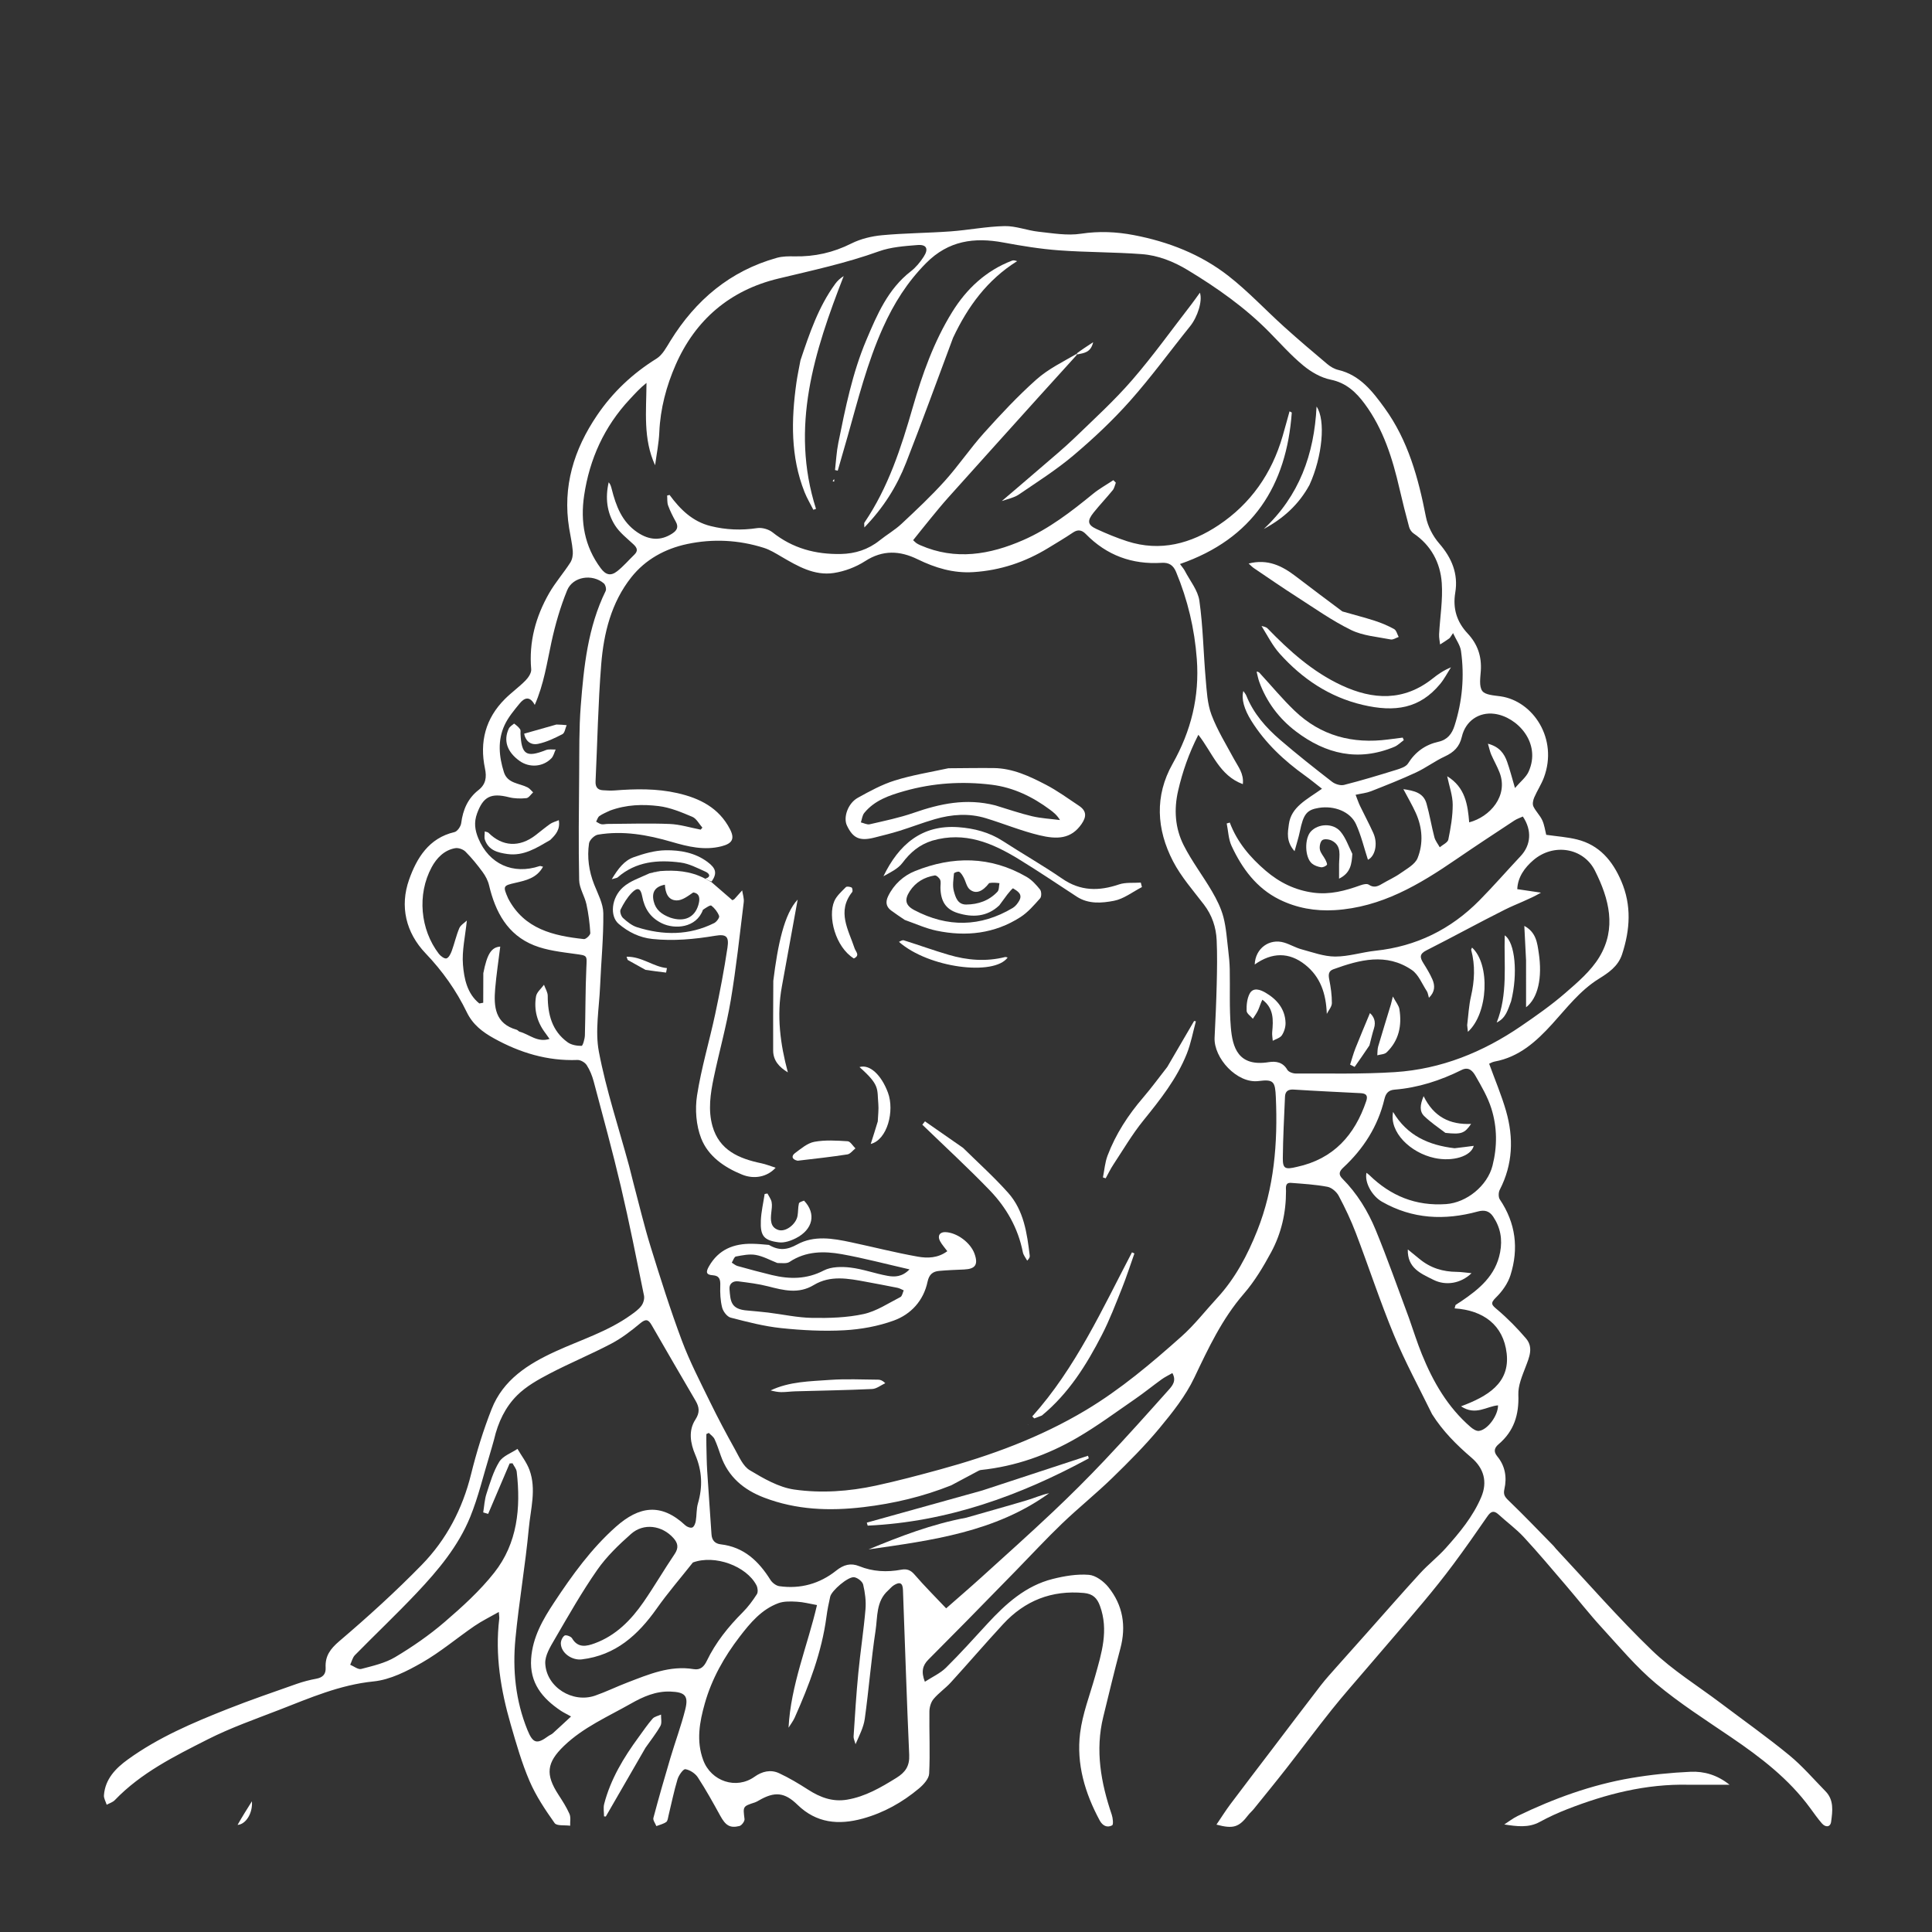 <svg width="1080" height="1080" viewBox="0 0 1080 1080" fill="none" xmlns="http://www.w3.org/2000/svg">
<rect x="0" y="0" width="1080" height="1080" fill="#333333" stroke="none"/>
<g clip-path="url(#clip0_2_206)">
<path d="M800.525 790.509C793.216 775.588 785.419 761.246 779.209 746.248C771.459 727.532 765.16 708.221 757.936 689.281C755.219 682.157 751.932 675.211 748.348 668.48C747.161 666.251 744.435 663.879 742.06 663.429C735.388 662.166 728.541 661.762 721.746 661.236C718.267 660.967 718.877 663.875 718.883 665.867C718.917 677.936 716.265 689.469 710.589 699.992C706.194 708.138 701.324 716.282 695.293 723.238C683.116 737.282 675.485 753.64 667.601 770.176C662.749 780.355 655.444 789.573 648.174 798.337C640.017 808.171 630.923 817.279 621.747 826.2C612.715 834.98 602.852 842.902 593.757 851.621C584.904 860.108 576.567 869.134 567.992 877.912C558.742 887.38 549.497 896.852 540.217 906.289C533.147 913.479 526.033 920.624 518.924 927.775C515.813 930.903 514.792 934.453 517.007 940.104C521.201 937.377 525.601 935.417 528.811 932.251C536.834 924.335 544.357 915.908 552.008 907.619C562.277 896.494 573.375 886.426 588.504 882.636C595.047 880.998 602.03 879.817 608.664 880.336C612.523 880.638 616.999 883.988 619.613 887.24C627.718 897.32 629.655 908.943 626.28 921.559C622.893 934.215 619.867 946.969 616.741 959.694C612.13 978.464 615.41 996.544 621.474 1014.42C622.117 1016.31 622.486 1019.96 621.695 1020.38C618.896 1021.88 616.328 1020.6 614.73 1017.63C606.494 1002.36 601.633 986.043 603.791 968.763C605.13 958.046 609.188 947.659 612.144 937.157C615.798 924.181 619.873 911.285 614.88 897.687C613.299 893.379 610.942 890.954 605.943 890.488C587.892 888.807 572.894 894.757 560.744 907.908C550.842 918.627 541.339 929.715 531.506 940.5C528.511 943.786 524.711 946.36 521.865 949.752C520.396 951.503 519.579 954.323 519.548 956.674C519.392 968.272 519.987 979.894 519.403 991.462C519.256 994.362 516.214 997.67 513.671 999.795C504.416 1007.53 494.044 1013.36 482.303 1016.59C468.757 1020.32 456.368 1019.18 445.769 1008.85C438.586 1001.84 433.032 1001.35 424.25 1006.44C423.534 1006.85 422.806 1007.29 422.027 1007.55C415.148 1009.79 415.312 1009.76 416.196 1016.88C416.347 1018.09 414.581 1020.46 413.326 1020.76C407.978 1022.07 405.574 1020.39 402.63 1015.02C398.641 1007.76 394.62 1000.48 390.089 993.551C388.647 991.345 385.665 989.386 383.127 988.991C381.937 988.807 379.413 992.389 378.736 994.639C376.736 1001.28 375.372 1008.11 373.721 1014.86C373.409 1016.13 373.292 1017.89 372.431 1018.5C370.846 1019.63 368.775 1020.07 366.907 1020.8C366.313 1019.27 364.911 1017.52 365.251 1016.24C368.234 1005.01 371.443 993.845 374.754 982.708C377.447 973.648 380.777 964.757 383.068 955.602C385.006 947.861 382.846 945.905 374.792 945.598C366.576 945.285 359.482 948.466 352.649 952.344C339.814 959.629 326.089 965.555 315.252 975.982C305.498 985.368 304.845 991.967 312.148 1003.22C314.399 1006.69 316.674 1010.21 318.33 1013.97C319.164 1015.87 318.636 1018.36 318.724 1020.59C315.745 1020.16 311.246 1020.82 310.05 1019.13C304.784 1011.7 299.613 1003.97 296.031 995.644C291.647 985.462 288.579 974.671 285.487 963.985C279.907 944.701 276.647 925.095 279.082 904.905C279.178 904.112 278.989 903.284 278.839 901.101C273.867 903.937 269.342 906.124 265.245 908.934C255.396 915.688 246.196 923.517 235.88 929.418C227.516 934.202 218.128 938.99 208.807 939.928C189.974 941.823 173.216 949.179 156.079 955.824C142.607 961.048 128.87 965.85 116.026 972.368C97.57 981.734 78.841 990.995 64.159 1006.3C63.011 1007.49 61.163 1008.02 59.64 1008.86C59.095 1007.08 57.972 1005.27 58.102 1003.55C58.794 994.437 64.704 988.446 71.503 983.531C88.605 971.168 107.915 962.976 127.392 955.276C140.063 950.267 152.97 945.851 165.824 941.317C169.412 940.052 173.143 939.089 176.884 938.398C180.494 937.731 182.213 935.795 182.031 932.265C181.693 925.739 184.577 921.759 189.724 917.377C205.633 903.833 221.163 889.732 235.754 874.786C249.515 860.691 258.517 843.555 263.313 824.156C266.37 811.789 270.16 799.505 274.828 787.659C281.279 771.29 295.158 762.501 310.494 755.469C324.645 748.98 339.716 744.356 352.555 735.164C354.706 733.625 356.985 732.034 358.536 729.965C359.642 728.491 360.36 726.027 360.001 724.26C355.865 703.925 351.83 683.559 347.081 663.363C342.446 643.651 337.076 624.11 331.875 604.534C331.028 601.348 329.739 598.143 327.961 595.395C326.996 593.905 324.535 592.464 322.808 592.53C305.975 593.18 290.555 588.459 276.07 580.417C269.866 576.973 264.34 572.858 260.97 565.893C255.095 553.75 247.37 542.825 237.929 532.947C226.824 521.329 223.419 506.61 228.684 491.728C232.905 479.797 239.667 468.471 254.041 465.148C255.647 464.776 257.574 462.012 257.812 460.159C258.77 452.697 261.493 446.324 267.485 441.644C271.613 438.42 272.118 434.422 271.107 429.615C267.978 414.726 271.404 401.573 282.281 390.717C285.914 387.091 290.157 384.074 293.751 380.414C295.348 378.789 297.122 376.165 296.946 374.159C295.604 358.824 299.453 344.745 306.947 331.641C310.392 325.617 315.07 320.31 318.827 314.446C319.947 312.696 320.356 310.115 320.183 307.99C319.834 303.711 318.836 299.488 318.15 295.235C314.395 271.974 320.815 251.228 333.793 232.113C342.579 219.174 353.667 208.762 366.996 200.474C370.369 198.376 372.564 194.087 374.792 190.491C388.919 167.685 408.143 151.447 434.266 144.13C437.398 143.253 440.856 143.24 444.153 143.308C455.361 143.537 465.798 141.207 475.918 136.119C481.136 133.496 487.272 132.03 493.127 131.485C505.838 130.303 518.651 130.272 531.391 129.345C541.479 128.611 551.508 126.593 561.588 126.394C567.878 126.27 574.174 128.841 580.54 129.528C588.416 130.376 596.565 131.821 604.239 130.656C614.364 129.119 624.04 129.55 633.921 131.445C653.17 135.136 671.153 142.141 686.577 154.146C697.682 162.789 707.371 173.236 717.858 182.693C725.734 189.797 733.82 196.674 741.943 203.497C743.684 204.96 745.868 206.258 748.051 206.771C760.228 209.629 767.274 218.816 773.974 228.053C787.136 246.198 792.877 267.234 797.096 288.92C798.125 294.208 800.994 299.728 804.546 303.812C811.583 311.906 815.247 320.796 813.503 331.258C812 340.275 814.43 347.724 820.417 354.112C826.03 360.101 828.324 366.952 827.778 375.069C827.523 378.859 826.725 383.643 828.591 386.236C830.234 388.519 835.192 388.738 838.775 389.248C857.021 391.844 871.146 413.03 863.042 434.676C861.6 438.527 859.252 442.03 857.628 445.824C856.994 447.308 856.551 449.459 857.164 450.771C858.449 453.519 860.854 455.746 862.121 458.498C863.343 461.151 863.711 464.197 864.349 466.664C870.276 467.527 876.069 467.895 881.61 469.275C894.077 472.38 901.44 481.196 906.315 492.573C912.135 506.154 911.248 519.667 906.763 533.422C904.515 540.315 898.99 543.878 893.657 547.214C883.114 553.81 875.789 563.518 867.684 572.427C858.687 582.316 849.146 590.911 835.459 593.427C834.225 593.654 833.081 594.372 832.444 594.634C835.717 603.664 839.348 612.189 841.887 621.026C846.202 636.042 845.724 650.878 838.36 665.124C837.615 666.567 837.558 669.234 838.413 670.503C847.312 683.703 849.065 697.975 844.358 712.85C842.915 717.407 839.787 721.859 836.33 725.231C832.817 728.659 833.925 729.492 837.039 732.13C842.783 736.996 848.127 742.441 853.023 748.17C857.343 753.224 854.876 758.706 852.798 764.167C850.895 769.17 848.568 774.566 848.765 779.7C849.191 790.821 846.329 800.007 837.778 807.283C835.486 809.233 834.659 811.294 836.986 814.109C841.411 819.461 842.459 825.838 840.961 832.448C840.294 835.387 841.157 836.732 843.235 838.73C851.829 846.993 860.065 855.63 868.424 864.138C868.889 864.611 869.246 865.189 869.7 865.675C887.526 884.724 904.678 904.472 923.438 922.552C935.053 933.746 949.108 942.41 962.076 952.199C974.786 961.793 987.807 971.008 1000.11 981.096C1007.48 987.134 1013.77 994.489 1020.47 1001.33C1025.29 1006.24 1024.4 1012.47 1023.61 1018.35C1023.19 1021.48 1020.49 1021.63 1018.47 1019.31C1016.08 1016.56 1013.98 1013.56 1011.82 1010.61C999.933 994.388 984.286 982.423 967.854 971.238C953.581 961.523 938.925 952.18 925.724 941.136C914.608 931.836 905.164 920.487 895.314 909.74C888.378 902.173 882.05 894.051 875.364 886.252C867.593 877.187 859.928 868.016 851.819 859.259C847.553 854.653 842.376 850.901 837.733 846.63C835.021 844.134 833.382 844.87 831.448 847.678C825.227 856.706 818.938 865.695 812.391 874.489C807.044 881.672 801.441 888.68 795.682 895.539C785.338 907.861 774.779 920.003 764.333 932.239C757.664 940.051 750.845 947.745 744.438 955.767C735.852 966.517 727.657 977.578 719.184 988.419C713.167 996.117 706.978 1003.68 700.839 1011.28C699.899 1012.45 698.715 1013.42 697.808 1014.6C692.566 1021.45 689.446 1022.5 680.006 1019.97C682.71 1015.99 685.121 1012.13 687.839 1008.5C695.493 998.281 703.273 988.155 711.003 977.991C720.041 966.107 729.025 954.179 738.15 942.361C741.087 938.557 744.355 935.004 747.541 931.398C753.146 925.053 758.81 918.76 764.44 912.436C774.265 901.402 783.971 890.259 793.953 879.368C798.448 874.466 803.782 870.326 808.213 865.374C815.954 856.723 823.395 847.78 828.007 836.921C831.694 828.242 829.37 820.684 822.604 814.882C814.268 807.733 806.598 800.128 800.525 790.509ZM602.045 197.71C602.045 197.71 602.072 198.18 601.666 198.707C594.548 206.561 587.412 214.398 580.317 222.273C563.529 240.904 546.742 259.535 530.003 278.209C526.676 281.92 523.525 285.793 520.36 289.646C517.037 293.691 513.795 297.802 510.447 301.97C511.359 302.799 511.793 303.303 512.327 303.652C513.02 304.105 513.775 304.478 514.536 304.81C534.171 313.382 553.383 310.061 572.014 301.9C586.398 295.599 598.828 286.013 610.955 276.093C614.49 273.202 618.554 270.959 622.375 268.419C622.836 268.887 623.297 269.355 623.758 269.823C623.199 271.23 622.939 272.881 622.027 274.003C618.573 278.251 614.779 282.226 611.355 286.497C607.583 291.203 607.935 293.429 613.055 295.777C618.608 298.324 624.287 300.692 630.096 302.567C648.691 308.568 665.774 303.887 681.289 293.512C699.188 281.543 710.925 264.672 716.952 243.934C718.304 239.284 719.562 234.608 720.863 229.944C721.28 230.164 721.697 230.384 722.114 230.604C719.165 271.54 700.365 301.177 659.615 315.286C660.838 316.986 661.727 317.95 662.309 319.074C665.182 324.624 669.637 329.981 670.466 335.84C672.508 350.28 672.708 364.972 673.985 379.533C674.578 386.287 674.892 393.373 677.235 399.592C680.475 408.19 685.423 416.16 689.814 424.305C692.115 428.574 695.424 432.425 694.747 438.333C681.654 433.532 677.811 420.868 669.885 410.746C664.497 421.342 661.033 431.411 658.597 441.932C656.136 452.557 656.871 462.993 661.7 472.53C666.245 481.505 672.469 489.614 677.552 498.338C680.177 502.842 682.598 507.68 683.903 512.682C685.48 518.731 685.844 525.105 686.606 531.353C687.027 534.803 687.362 538.281 687.434 541.753C687.657 552.578 687.141 563.455 688.035 574.219C688.978 585.574 692.135 596.476 709.242 593.746C713.21 593.113 717.149 593.727 719.623 598.019C720.333 599.25 722.75 600.111 724.379 600.103C742.861 600.02 761.391 600.508 779.81 599.319C805.602 597.654 828.955 588.175 850.205 573.648C858.693 567.846 867.167 561.901 874.918 555.18C881.907 549.119 889.345 542.783 894.03 535.024C903.762 518.904 899.537 502.507 891.579 486.687C885.107 473.82 868.329 471.182 857.098 480.887C852.319 485.015 848.435 490.282 848.163 497.042C852.951 497.749 857.187 498.375 861.423 499C854.586 502.959 847.647 505.284 841.168 508.53C826.458 515.899 812.043 523.856 797.354 531.269C793.437 533.246 793.696 535.233 795.608 538.293C797.454 541.248 799.3 544.249 800.694 547.428C802.213 550.891 802.267 554.404 798.78 557.771C798.296 556.18 798.195 554.966 797.608 554.072C794.93 549.995 792.959 544.768 789.2 542.211C774.938 532.511 760.02 536.51 745.344 541.833C742.595 542.83 742.521 544.857 743.054 547.539C743.918 551.878 744.554 556.34 744.526 560.745C744.514 562.759 742.693 564.762 741.693 566.771C741.271 555.409 738.143 546.078 729.598 539.288C720.619 532.152 711.024 532.288 701.39 539.169C701.72 530.073 709.69 524.432 717.863 526.913C721.189 527.923 724.266 529.788 727.612 530.687C733.804 532.351 740.109 534.707 746.371 534.718C753.895 534.732 761.387 532.262 768.955 531.458C791.717 529.04 811.003 519.52 826.985 503.344C834.908 495.325 842.312 486.795 850.034 478.575C855.829 472.407 856.465 464.116 851.273 456.441C849.725 457.161 847.973 457.729 846.491 458.706C835.671 465.844 824.827 472.95 814.139 480.282C793.416 494.498 772.178 507.219 746.084 508.779C735.129 509.433 724.745 507.561 715.134 502.797C702.408 496.488 694.302 485.461 688.462 472.88C686.703 469.089 686.6 464.53 685.738 460.323C686.31 460.155 686.882 459.987 687.454 459.82C691.565 470.751 698.837 479.295 707.518 486.728C715.247 493.347 724.008 497.656 734.257 499.013C743.496 500.237 752.011 497.946 760.509 494.881C761.951 494.361 764.12 493.837 765.13 494.525C767.907 496.416 770.055 495.576 772.486 494.123C775.907 492.077 779.619 490.467 782.851 488.171C786.368 485.672 791.029 483.221 792.452 479.656C795.734 471.434 795.151 462.621 791.412 454.378C789.466 450.087 787.057 446.006 784.492 441.138C790.498 442.032 795.721 443.11 797.444 449.236C799.185 455.427 800.21 461.817 801.839 468.043C802.36 470.031 803.81 471.776 804.835 473.632C806.497 472.207 809.278 471.009 809.623 469.316C810.934 462.886 812.097 456.293 812.07 449.766C812.049 444.702 810.175 439.645 808.987 433.924C819.131 440.149 820.476 449.855 821.288 459.7C832.936 456.635 843.361 444.842 838.227 431.74C836.894 428.336 835.049 425.136 833.587 421.779C832.911 420.229 832.589 418.524 831.765 415.734C838.217 417.451 840.871 421.26 842.503 425.869C844.067 430.287 845.212 434.854 846.882 440.512C849.962 436.901 853.071 434.521 854.494 431.377C861.758 415.319 848.175 400.702 835.405 399.032C826.704 397.894 819.217 403.053 817.184 411.837C815.873 417.499 812.704 420.529 807.667 422.858C802.109 425.427 797.121 429.227 791.568 431.811C783.333 435.645 774.858 438.981 766.399 442.309C763.866 443.306 761.043 443.57 757.792 444.294C758.789 446.833 759.393 448.699 760.234 450.45C762.669 455.516 765.341 460.471 767.656 465.589C770.507 471.893 768.489 478.843 764.681 480.598C762.55 474.06 760.927 467.139 758.054 460.783C754.852 453.698 745.893 450.234 737.276 451.599C730.463 452.678 728.623 455.062 726.614 464.854C725.925 468.211 724.847 471.488 723.667 475.827C718.816 470.371 719.877 465.248 720.492 460.724C721.798 451.108 730.204 447.144 739.004 440.911C735.516 438.203 732.617 435.798 729.563 433.609C717.743 425.138 707.275 415.361 699.506 402.929C695.467 396.466 693.839 390.659 695.044 386.28C695.696 387.283 696.367 388.027 696.717 388.9C700.729 398.886 707.653 406.73 715.618 413.586C725.044 421.699 734.817 429.419 744.649 437.038C746.355 438.359 749.342 439.277 751.329 438.773C761.097 436.298 770.756 433.374 780.386 430.39C782.809 429.639 785.92 428.669 787.101 426.787C791.18 420.286 796.797 416.28 804.082 414.656C809.169 413.522 811.652 410.208 813.104 405.66C817.469 391.993 818.703 378.003 816.698 363.841C816.25 360.677 814.041 357.762 812.267 353.917C811.018 355.673 810.685 356.48 810.084 356.922C808.455 358.118 806.713 359.159 805.016 360.262C804.819 358.357 804.368 356.438 804.467 354.548C804.969 344.966 806.622 335.319 805.948 325.831C805.146 314.549 799.991 304.829 790.175 298.17C789.048 297.406 788.069 295.938 787.71 294.61C785.799 287.551 784.003 280.457 782.362 273.331C778.458 256.386 773.336 239.879 762.86 225.726C758.138 219.347 752.558 213.985 743.847 212.228C738.41 211.132 732.924 207.945 728.569 204.352C721.703 198.686 715.729 191.93 709.451 185.564C695.938 171.863 680.353 160.901 663.967 150.987C656.033 146.187 647.433 142.749 638.27 142.062C622.855 140.906 607.341 141.07 591.924 139.935C581.538 139.17 571.179 137.479 560.927 135.57C544.611 132.531 530.184 134.512 517.755 147.015C507.249 157.583 499.685 169.588 493.602 183.114C484.749 202.8 479.591 223.55 473.761 244.145C471.97 250.474 470.125 256.789 468.305 263.111C467.795 262.995 467.286 262.879 466.776 262.763C467.371 257.703 467.616 252.573 468.623 247.596C472.578 228.063 476.497 208.457 484.31 190.022C490.312 175.86 496.362 161.577 509.167 151.663C512.003 149.468 514.423 146.499 516.383 143.465C519.218 139.076 517.953 136.557 512.819 136.977C505.569 137.569 498.016 138.08 491.272 140.511C472.91 147.129 453.954 151.188 435.059 155.737C408.128 162.22 388.748 178.693 377.684 203.959C372.512 215.772 369.122 228.404 368.558 241.597C368.294 247.78 367.02 253.92 366.204 260.079C359.4 245.317 361.312 229.836 361.395 214.049C357.805 216.87 354.92 220.097 351.969 223.262C337.801 238.456 329.583 256.532 326.542 276.925C324.356 291.588 326.714 305.426 335.814 317.641C338.604 321.387 341.388 322.194 345.088 319.264C348.53 316.54 351.429 313.133 354.598 310.059C356.857 307.868 356.141 306.189 354.069 304.253C350.474 300.895 346.387 297.749 343.805 293.688C339.179 286.411 338.292 278.13 340.265 269.596C341.276 270.741 341.606 272.027 341.933 273.314C344.343 282.784 347.615 291.703 356.248 297.545C362.958 302.086 369.413 302.39 375.761 298.268C378.369 296.575 379.481 294.683 377.767 291.621C376.144 288.721 374.632 285.718 373.487 282.607C372.86 280.904 373.092 278.883 372.937 277.006C373.391 276.895 373.845 276.783 374.298 276.672C380.237 284.761 387.068 291.525 397.196 294.059C405.857 296.225 414.435 296.54 423.276 295.215C426.001 294.806 429.694 295.852 431.864 297.584C443.108 306.56 455.96 309.95 470.019 309.684C478.049 309.533 485.347 307.198 491.717 302.095C495.715 298.892 500.249 296.299 503.969 292.819C512.232 285.089 520.517 277.318 528.079 268.92C535.826 260.317 542.344 250.606 550.087 241.998C559.406 231.638 568.965 221.384 579.356 212.137C586.04 206.19 594.41 202.14 602.045 197.71ZM351.669 651.75C352.44 654.811 353.175 657.881 353.987 660.931C357.188 672.959 360.038 685.097 363.717 696.978C369.167 714.581 374.719 732.183 381.174 749.432C385.577 761.195 391.426 772.435 396.944 783.755C401.308 792.707 406.001 801.51 410.852 810.21C413.185 814.395 415.365 819.614 419.115 821.862C426.848 826.497 435.305 831.42 443.975 832.662C459.082 834.824 474.586 833.719 489.647 830.462C501.64 827.868 513.522 824.708 525.364 821.47C553.852 813.68 581.384 803.605 606.903 788.338C626.421 776.662 643.63 762.088 660.478 747.076C667.757 740.59 673.809 732.731 680.452 725.527C690.537 714.588 697.381 701.545 702.78 687.995C712.293 664.119 714.328 638.925 713.203 613.424C712.817 604.688 712.086 603.201 703.578 604.308C691.553 605.873 678.383 591.444 678.966 579.958C679.471 569.992 679.917 560.021 680.156 550.046C680.352 541.888 680.496 533.709 680.121 525.563C679.788 518.314 677.545 511.607 673.004 505.661C666.985 497.78 660.262 490.176 655.741 481.468C646.496 463.66 645.362 444.916 655.472 426.993C665.816 408.654 670.592 389.461 669.024 368.415C667.763 351.488 663.938 335.333 657.431 319.708C655.837 315.878 653.383 314.376 649.39 314.624C632.836 315.65 618.622 310.455 606.965 298.517C604.884 296.386 602.675 295.758 599.868 297.653C595.326 300.72 590.597 303.512 585.915 306.367C573.059 314.205 559.245 318.861 544.099 319.817C532.879 320.526 522.786 317.443 512.919 312.625C503.045 307.804 493.497 307.293 483.626 313.665C478.473 316.991 472.187 319.38 466.125 320.302C455.178 321.966 445.865 316.477 436.745 311.152C433.603 309.317 430.42 307.331 426.993 306.248C412.924 301.801 398.514 301.071 384.113 304.119C371.736 306.74 360.799 312.761 352.941 322.653C341.723 336.775 337.479 353.911 336.078 371.429C334.341 393.143 333.953 414.964 332.924 436.737C332.78 439.784 333.897 441.575 337.031 441.756C339.191 441.881 341.375 442.038 343.524 441.869C355.319 440.942 367.099 440.727 378.709 443.367C391.12 446.19 401.914 451.562 408.077 463.553C410.841 468.931 409.33 471.534 403.383 473.064C393.741 475.543 384.506 473.258 375.489 470.623C361.914 466.656 348.285 464.217 334.225 466.579C332.284 466.906 329.543 469.578 329.267 471.469C328.128 479.288 329.206 486.988 332.149 494.448C334.218 499.694 337.196 505.133 337.254 510.512C337.402 524.101 336.026 537.7 335.457 551.303C334.944 563.562 332.548 576.241 334.794 588.007C338.855 609.278 345.756 630.006 351.669 651.75ZM276.155 804.795C275.334 807.663 274.556 810.545 273.684 813.398C270.147 824.966 267.381 836.851 262.837 848.012C256.186 864.35 244.881 877.84 232.875 890.535C221.685 902.368 209.844 913.585 198.427 925.208C197.091 926.568 196.627 928.784 195.759 930.604C197.829 931.454 200.192 933.412 201.919 932.957C208.41 931.245 215.267 929.708 220.926 926.329C230.587 920.56 239.98 914.071 248.504 906.743C258.391 898.244 268.236 889.317 276.277 879.136C289.258 862.699 291.187 842.971 288.848 822.723C288.657 821.072 287.308 819.555 286.497 817.976C285.96 818.011 285.423 818.046 284.886 818.081C280.883 827.477 276.88 836.873 272.876 846.27C271.956 845.998 271.036 845.726 270.116 845.454C270.699 841.946 270.862 838.301 271.957 834.961C273.955 828.87 275.776 822.51 279.096 817.143C281.109 813.887 285.796 812.284 289.281 809.939C291.558 813.854 294.46 817.542 295.989 821.73C299.929 832.527 296.602 843.565 295.605 854.356C293.696 875.014 290.077 895.513 288.119 916.169C286.475 933.508 288.187 950.705 294.85 967.093C297.891 974.573 300.109 975.211 306.466 970.519C307.265 969.929 308.274 969.597 309.002 968.941C312.25 966.021 315.432 963.026 319.218 959.521C316.576 958.049 314.945 957.286 313.468 956.295C303.135 949.36 295.986 940.756 296.909 927.217C297.727 915.22 303.429 905.371 309.761 895.788C319.851 880.515 330.576 865.63 344.334 853.432C357.166 842.056 369.45 839.885 383.126 852.69C384.058 853.562 386.03 854.282 387.013 853.869C388.007 853.453 388.718 851.598 388.946 850.269C389.504 847.013 389.239 843.559 390.151 840.432C392.87 831.114 392.516 822.256 388.65 813.207C385.949 806.885 384.691 799.737 388.736 793.544C391.327 789.577 390.91 786.581 388.827 783.014C380.62 768.963 372.404 754.917 364.311 740.8C362.439 737.536 361.038 737.122 357.894 739.74C352.833 743.955 347.495 748.065 341.694 751.118C330.37 757.078 318.487 761.973 307.149 767.907C300.72 771.271 294.087 774.995 289.032 780.044C282.571 786.499 278.435 794.878 276.155 804.795ZM478.25 975.024C477.868 973.52 477.073 971.989 477.169 970.515C477.931 958.751 478.664 946.978 479.797 935.246C480.945 923.346 482.794 911.511 483.811 899.603C484.201 895.049 483.571 890.268 482.517 885.799C482.107 884.059 479.384 881.943 477.48 881.678C474.124 881.21 464.867 889.158 464.091 892.536C463.238 896.246 462.495 899.997 461.995 903.769C459.368 923.587 452.31 942.004 444.263 960.104C443.368 962.117 441.965 963.905 440.797 965.797C442.084 941.762 451.478 919.824 456.704 897.241C452.595 896.517 449.07 895.556 445.504 895.367C442.041 895.183 438.253 895.026 435.102 896.193C425.696 899.677 419.444 907.161 413.53 914.857C404.844 926.161 397.914 938.396 394.001 952.199C391.025 962.7 389.132 973.219 393.111 983.934C397.544 995.873 411.65 1000.46 421.787 993.216C426.008 990.198 430.804 989.049 435.481 991.218C441.157 993.85 446.578 997.115 451.854 1000.5C458.518 1004.78 465.426 1007.37 473.494 1006.03C483.757 1004.31 492.42 999.206 501.095 993.836C506.136 990.716 508.527 987.221 508.249 981.01C506.871 950.276 505.913 919.523 504.758 888.779C504.61 884.863 503.053 884.077 499.68 886.153C498.443 886.915 497.5 888.147 496.398 889.139C489.684 895.183 490.613 903.812 489.453 911.453C486.965 927.835 485.701 944.399 483.417 960.816C482.749 965.62 480.331 970.181 478.25 975.024ZM787.636 736.825C790.018 743.563 792.15 750.402 794.833 757.018C801.086 772.437 809.273 786.643 822.06 797.701C823.327 798.796 825.209 800.039 826.672 799.89C831.47 799.403 837.45 791.339 837.411 785.599C831.08 786.075 824.926 791.583 816.721 786.137C831.5 780.646 844.144 773.215 842.24 756.566C840.416 740.626 829.126 732.454 813.148 731.395C813.549 730.036 813.542 729.589 813.749 729.439C814.686 728.762 815.698 728.192 816.656 727.544C826.825 720.659 836.093 713.164 838.574 700.027C839.953 692.725 838.769 686.195 834.674 680.084C832.516 676.864 829.793 676.229 826.044 677.252C807.534 682.304 789.579 681.512 772.523 671.761C766.996 668.602 762.706 661.046 763.865 655.591C764.43 656.038 764.985 656.402 765.451 656.857C777.391 668.515 791.435 674.285 808.358 673.098C819.851 672.293 831.458 662.889 834.319 651.619C837.052 640.852 836.962 630.091 833.684 619.664C831.675 613.273 828.173 607.282 824.807 601.418C823.353 598.884 821.144 596.082 817.065 598.11C805.214 604.003 792.789 608.056 779.511 609.125C776.198 609.391 774.675 611.133 773.903 614.385C770.299 629.555 762.232 642.154 750.899 652.685C748.541 654.875 748.134 656.593 750.427 658.899C758.64 667.158 764.665 676.988 769.033 687.603C775.606 703.577 781.327 719.901 787.636 736.825ZM531.765 830.297C515.942 836.617 499.607 840.505 482.622 842.505C463.608 844.745 445.153 844.066 427.139 837.175C415.734 832.812 407.115 825.623 402.948 813.788C401.845 810.654 400.829 807.469 399.431 804.468C398.8 803.114 397.328 802.152 396.238 801.013C395.779 801.225 395.321 801.438 394.862 801.65C394.862 803.752 394.819 805.854 394.871 807.954C394.991 812.769 395.031 817.59 395.332 822.394C396.069 834.153 396.973 845.902 397.727 857.66C397.944 861.042 399.667 862.916 402.908 863.293C415.85 864.797 424.107 872.681 430.669 883.154C431.682 884.772 433.817 886.425 435.631 886.684C447.415 888.366 458.217 885.33 467.435 877.986C471.616 874.655 475.568 873.582 480.281 875.491C487.953 878.6 495.786 878.95 503.807 877.47C506.784 876.921 508.961 877.56 511.171 880.125C516.758 886.613 522.848 892.667 528.904 899.071C535.453 893.314 542.082 887.63 548.552 881.77C561.96 869.627 575.44 857.555 588.591 845.138C598.476 835.804 608.128 826.197 617.464 816.314C629.645 803.42 641.483 790.197 653.288 776.955C655.334 774.66 657.788 771.885 655.362 767.56C653.235 768.788 651.177 769.758 649.362 771.065C644.381 774.653 639.612 778.541 634.56 782.022C623.898 789.367 613.453 797.119 602.291 803.626C585.649 813.326 567.673 819.705 548.34 821.732C547.556 821.814 546.789 822.286 546.065 822.673C541.52 825.099 536.99 827.553 531.765 830.297ZM284.103 502.327C293.102 519.395 309.326 523.119 326.427 524.958C327.543 525.078 330.055 522.675 329.987 521.563C329.659 516.176 328.981 510.762 327.824 505.489C326.818 500.906 323.845 496.523 323.753 492.01C323.346 472.204 323.59 452.381 323.758 432.566C323.865 419.927 323.665 407.245 324.642 394.663C326.353 372.643 328.607 350.639 338.576 330.334C339.084 329.3 338.468 326.896 337.543 326.108C331.095 320.616 320.195 322.251 317.02 330.022C313.223 339.316 310.393 349.122 308.26 358.949C305.737 370.575 304.064 382.367 298.934 394.055C296.073 388.706 292.988 390.187 290.481 393.257C287.372 397.063 284.091 400.959 282.051 405.358C278.096 413.884 278.911 422.857 281.68 431.628C283.705 438.042 290.216 437.748 294.928 440.161C296.12 440.771 296.997 441.996 298.019 442.938C296.762 444.07 295.587 446.031 294.23 446.168C291.03 446.49 287.616 446.439 284.513 445.655C274.356 443.088 270.097 445.379 266.677 454.745C264.857 459.727 265.478 464.064 267.396 468.67C273.382 483.051 286.801 489.133 301.687 484.131C302.067 484.003 302.586 484.29 303.556 484.49C300.09 490.897 293.927 492.174 288.106 493.516C281.271 495.092 280.969 495.224 284.103 502.327ZM387.332 873.439C380.566 881.994 373.406 890.272 367.122 899.168C356.649 913.994 344.134 925.331 325.224 927.606C319.735 928.266 313.632 924.066 313.509 918.721C313.474 917.191 314.417 915.074 315.611 914.285C316.384 913.774 319.164 914.756 319.778 915.808C323.107 921.507 328.021 920.262 332.504 918.611C344.326 914.258 352.798 905.594 359.77 895.5C365.81 886.754 371.161 877.533 377.12 868.727C379.455 865.278 379.015 862.664 376.479 859.816C370.154 852.714 359.857 851.191 352.761 857.47C345.875 863.563 339.053 870.125 333.834 877.616C325.209 889.997 317.728 903.194 310.123 916.256C307.662 920.482 304.578 925.45 304.803 929.927C305.468 943.193 320.116 952.228 332.676 947.865C338.783 945.743 344.624 942.865 350.672 940.555C362.612 935.992 374.463 930.853 387.784 933.057C391.584 933.686 393.578 931.595 395.104 928.431C400.071 918.134 407.109 909.377 415.16 901.316C418.183 898.289 420.789 894.766 423.102 891.159C423.846 889.998 423.58 887.568 422.865 886.191C417.289 875.45 399.617 868.904 387.332 873.439ZM270.178 544.028C272.281 533.304 274.67 529.492 279.644 529.15C278.677 536.99 277.477 544.785 276.809 552.625C275.95 562.717 276.678 572.226 288.842 575.646C289.446 575.816 289.886 576.583 290.49 576.741C295.831 578.141 300.387 582.96 307.199 580.758C306.236 579.403 305.62 578.479 304.946 577.599C300.246 571.465 298.361 564.46 299.649 556.951C300.05 554.613 302.552 552.635 304.093 550.492C304.826 552.562 306.187 554.633 306.186 556.703C306.183 567.027 308.542 576.314 317.33 582.659C319.401 584.154 322.5 584.666 325.119 584.649C325.771 584.645 326.893 580.836 326.955 578.75C327.331 566.109 327.194 553.449 327.781 540.82C328.104 533.858 328.475 534.22 321.319 533.23C313.637 532.167 305.655 531.288 298.549 528.456C283.657 522.522 276.903 509.756 273.375 494.834C272.758 492.225 271.379 489.633 269.779 487.454C266.842 483.455 263.683 479.566 260.187 476.059C258.883 474.752 256.231 473.823 254.443 474.138C248.254 475.227 244.012 479.75 241.294 484.795C233.061 500.082 234.95 519.671 245.325 533.198C246.312 534.484 248.476 536.072 249.578 535.751C250.877 535.372 251.943 533.186 252.532 531.573C254.063 527.384 255.016 522.969 256.741 518.872C257.474 517.131 259.561 515.96 260.973 514.588C260.09 523.344 258.165 531.402 258.797 539.254C259.431 547.121 261.16 555.494 267.943 560.939C268.672 560.808 269.4 560.678 270.129 560.547C270.129 555.34 270.129 550.134 270.178 544.028ZM724.916 652.307C745.342 647.912 757.303 634.627 763.749 615.464C764.857 612.168 763.413 611.229 760.508 611.08C748.087 610.446 735.661 609.874 723.249 609.08C720.055 608.876 718.448 610.04 718.318 613.079C717.833 624.49 717.213 635.903 717.104 647.319C717.047 653.28 718.348 653.906 724.916 652.307ZM340.826 453.181C338.892 454.154 336.829 454.941 335.079 456.174C334.179 456.808 333.837 458.236 333.243 459.304C334.218 459.807 335.147 460.549 336.18 460.746C337.284 460.958 338.486 460.593 339.646 460.587C351.216 460.529 362.802 460.131 374.352 460.603C380.166 460.841 385.915 462.67 391.693 463.779C392.008 463.402 392.322 463.025 392.637 462.648C390.784 460.573 389.32 457.574 387.004 456.601C380.931 454.048 374.608 451.379 368.162 450.6C359.307 449.529 350.204 449.708 340.826 453.181Z" fill="white"/>
<path d="M944 997.685C920.004 997.121 897.775 1002.9 876.117 1011.34C870.873 1013.38 865.707 1015.74 860.775 1018.44C854.484 1021.89 847.935 1020.97 840.904 1019.88C843.399 1018.28 845.76 1016.41 848.409 1015.13C868.659 1005.35 889.689 997.695 911.901 993.917C922.825 992.058 933.937 990.943 945.008 990.431C952.647 990.077 960.04 992.247 966.828 997.686C958.852 997.686 951.675 997.686 944 997.685Z" fill="white"/>
<path d="M360.856 976.973C353.327 990.005 345.989 1002.72 338.65 1015.44C338.32 1015.42 337.99 1015.4 337.66 1015.37C337.66 1013.05 337.175 1010.6 337.739 1008.42C341.338 994.542 348.612 982.507 357.001 971.07C359.55 967.594 361.964 963.995 364.792 960.759C365.855 959.543 367.916 959.201 369.522 958.46C369.455 960.598 370.107 963.138 369.18 964.795C366.849 968.963 363.805 972.732 360.856 976.973Z" fill="white"/>
<path d="M132.803 1020.12C135.37 1015.58 138.094 1011.26 140.818 1006.93C141.37 1013.74 137.265 1019.91 132.803 1020.12Z" fill="white"/>
<path d="M602.035 197.474C604.702 195.482 607.38 193.725 611.077 191.298C609.787 196.977 606.179 197.305 602.455 198.092C602.072 198.18 602.045 197.71 602.035 197.474Z" fill="white"/>
<path d="M429.845 695.914C435.406 699.232 440.025 698.745 445.508 695.717C455.074 690.434 465.512 692.259 475.669 694.422C488.136 697.075 500.504 700.25 513.044 702.471C518.421 703.423 524.286 703.347 529.549 699.423C528.039 697.361 526.47 695.675 525.441 693.707C523.92 690.798 525.38 688.644 528.499 688.767C534.997 689.025 542.563 694.659 544.777 700.891C546.915 706.908 545.259 709.372 538.963 709.651C534.315 709.858 529.659 710.018 525.028 710.439C521.407 710.767 519.376 712.403 518.497 716.54C516.262 727.058 509.294 734.681 499.611 738.203C490.876 741.379 481.299 743.112 471.991 743.625C460.255 744.272 448.351 743.649 436.641 742.419C427.131 741.419 417.733 738.975 408.443 736.563C406.444 736.044 404.245 733.139 403.682 730.939C402.677 727.008 402.49 722.763 402.638 718.674C402.761 715.277 402.233 713.124 398.411 712.87C394.614 712.617 394.552 711.001 396.282 707.95C401.679 698.437 410.158 695.118 420.505 695.28C423.491 695.327 426.475 695.596 429.845 695.914ZM417.918 732.6C421.724 732.97 425.539 733.259 429.333 733.725C437.555 734.735 445.755 736.572 453.986 736.706C463.589 736.862 473.441 736.597 482.759 734.562C489.977 732.985 496.59 728.504 503.339 725.054C504.332 724.546 504.592 722.603 505.191 721.323C504.027 720.835 502.905 720.141 501.693 719.894C495.838 718.704 489.961 717.62 484.088 716.525C474.208 714.682 464.177 712.746 454.919 718.335C446.36 723.501 438.025 721.292 429.367 719.072C423.944 717.681 418.318 717.01 412.748 716.29C409.834 715.913 407.557 717.532 407.79 720.536C408.322 727.381 408.442 731.946 417.918 732.6ZM434.546 706.026C430.531 704.458 426.629 702.254 422.466 701.515C418.912 700.883 415.016 701.709 411.366 702.394C410.418 702.571 409.823 704.634 409.065 705.831C410.133 706.47 411.124 707.383 412.28 707.704C418.656 709.478 425.048 711.213 431.482 712.762C441.415 715.154 450.922 715.192 460.52 710.202C464.673 708.043 470.49 708.001 475.366 708.574C482.383 709.399 489.18 711.947 496.17 713.202C500.057 713.899 504.266 713.878 508.421 709.588C495.136 706.555 482.984 703.329 470.651 701.108C460.607 699.299 450.502 699.326 441.353 705.42C439.803 706.452 437.305 706.06 434.546 706.026Z" fill="white"/>
<path d="M397.683 493.077C401.623 496.487 405.563 499.896 409.409 503.225C409.998 502.89 410.348 502.786 410.558 502.556C412.015 500.963 413.443 499.343 414.88 497.732C415.198 499.943 416.017 502.216 415.753 504.355C413.5 522.645 411.556 540.996 408.498 559.157C406.053 573.685 402.029 587.94 399 602.379C397.12 611.338 395.746 620.549 398.279 629.519C402.103 643.057 413.165 647.689 425.602 650.285C428.148 650.817 430.594 651.821 433.588 652.766C428.848 657.994 421.519 659.314 414.874 656.628C404.846 652.574 395.837 646.306 391.953 636.328C389.134 629.084 388.452 620.135 389.651 612.385C392.026 597.031 396.566 582.025 399.82 566.791C402.445 554.499 404.809 542.131 406.666 529.704C407.598 523.466 405.965 522.067 399.806 523.095C388.144 525.042 376.529 526.138 364.695 524.894C357.402 524.127 351.255 521.02 345.882 516.485C340.794 512.189 341.666 501.909 348.251 495.997C352.15 492.497 357.617 490.744 363.081 488.186C365.535 487.757 367.288 487.346 369.04 486.936C377.428 486.33 385.651 486.797 393.904 491.039C395.531 491.971 396.607 492.524 397.683 493.077ZM392.954 508.574C389.274 518.787 377.184 519.659 369.894 516.078C363.475 512.925 360.258 507.833 358.996 501.067C358.148 496.525 356.424 495.768 353.206 499.045C350.596 501.704 348.574 505.083 346.91 508.448C346.351 509.577 347.2 512.199 348.279 513.177C350.579 515.265 353.231 517.416 356.122 518.325C370.719 522.917 385.24 522.979 399.233 515.998C400.565 515.333 402.324 512.942 401.996 512.042C401.192 509.842 399.532 507.729 397.677 506.263C397.053 505.77 394.803 507.336 392.954 508.574ZM374.8 513.013C382.403 515.507 388.242 513.011 390.361 505.983C391.316 502.814 391.456 499.421 387.512 498.887C384.501 500.948 381.425 503.339 378.352 503.334C373.372 503.326 371.921 498.978 371.679 494.557C366.197 495.576 364.203 498.728 365.42 503.844C366.537 508.539 369.753 511.149 374.8 513.013Z" fill="white"/>
<path d="M530.146 429.463C538.884 429.408 547.182 429.265 555.478 429.353C566.117 429.466 575.514 433.92 584.636 438.655C591.097 442.009 597.045 446.371 603.133 450.418C607.349 453.22 607.498 456.396 604.656 460.542C598.683 469.251 590.669 469.23 580.989 466.906C570.844 464.47 561.095 460.426 551.084 457.378C541.586 454.487 531.991 455.2 522.587 457.922C515.907 459.855 509.403 462.389 502.759 464.458C498.172 465.886 493.491 467.025 488.83 468.209C480.596 470.301 476.844 468.63 473.436 461.462C471.288 456.945 473.963 449.055 479.51 445.977C486.157 442.29 492.975 438.562 500.175 436.307C509.789 433.297 519.842 431.688 530.146 429.463ZM556.394 450.216C563.22 452.269 569.972 454.634 576.896 456.272C581.997 457.479 587.322 457.736 592.548 458.416C590.884 455.657 588.973 454.131 587.013 452.672C577.26 445.411 566.534 440.19 554.407 438.681C537.931 436.633 521.555 437.671 505.541 442.208C497.206 444.57 488.909 447.356 483.141 454.425C482.021 455.797 481.843 457.939 481.231 459.726C482.889 460.11 484.692 461.119 486.181 460.775C494.415 458.867 502.756 457.157 510.718 454.392C525.387 449.298 540.065 446.044 556.394 450.216Z" fill="white"/>
<path d="M505.769 514.249C502.998 512.363 500.489 510.732 498.102 508.938C495.273 506.812 494.946 504.127 496.466 500.98C499.673 494.343 505.105 489.493 511.484 486.93C532.593 478.448 553.666 478.488 573.84 490.156C576.77 491.851 579.251 494.572 581.391 497.256C582.229 498.307 582.285 501.212 581.444 502.155C578.073 505.937 574.648 509.96 570.45 512.661C556.012 521.948 540.029 523.717 523.506 520.252C517.553 519.004 511.883 516.411 505.769 514.249ZM558.605 506.115C551.78 512.573 543.646 512.96 535.345 510.383C528.58 508.282 525.851 503.639 525.712 496.258C525.684 494.761 526.092 493.093 525.552 491.82C525.087 490.724 523.416 489.227 522.522 489.375C516.736 490.332 511.889 493.1 508.603 498.121C505.465 502.914 506.073 506.116 511.149 508.781C529.662 518.505 548.073 518.302 566.14 507.541C567.612 506.664 568.838 505.079 569.715 503.556C571.871 499.816 568.78 498.142 566.322 496.59C566.063 496.427 564.119 498.72 563.119 500.001C561.709 501.805 560.451 503.727 558.605 506.115ZM552.951 493.644C549.241 498.439 545.521 499.97 542.135 497.228C540.362 495.792 539.902 492.786 538.702 490.568C538.051 489.366 537.291 487.998 536.197 487.349C535.575 486.979 533.312 487.832 533.275 488.262C532.99 491.586 532.361 495.14 533.23 498.232C534.145 501.493 535.286 505.68 540.122 505.643C546.871 505.591 552.908 503.45 557.581 498.485C558.553 497.452 558.362 495.323 558.706 493.699C556.885 493.484 555.063 493.268 552.951 493.644Z" fill="white"/>
<path d="M521.223 469.905C513.901 472.181 508.837 476.527 504.463 482.371C501.964 485.709 497.656 487.693 493.844 489.83C502.367 472.25 515.144 460.926 535.707 462.402C544.44 463.029 552.967 465.195 560.585 470.136C571.585 477.271 583.014 483.766 593.806 491.194C604.016 498.221 614.307 498.207 625.509 494.405C629.26 493.131 633.625 493.669 637.709 493.379C637.922 494.214 638.135 495.05 638.347 495.886C633.157 498.55 628.213 502.494 622.713 503.553C615.917 504.862 608.456 505.498 601.913 501.233C591.075 494.167 580.355 486.905 569.316 480.17C554.685 471.243 539.381 464.655 521.223 469.905Z" fill="white"/>
<path d="M652.512 596.433C657.662 587.68 662.586 579.212 667.51 570.745C667.844 570.802 668.179 570.858 668.513 570.915C666.852 576.981 665.741 583.266 663.422 589.068C657.815 603.092 648.521 614.777 639.089 626.437C632.869 634.126 627.822 642.771 622.351 651.054C620.75 653.478 619.495 656.131 618.082 658.679C617.57 658.514 617.058 658.349 616.547 658.184C617.377 654.104 617.679 649.825 619.135 645.982C623.703 633.924 630.661 623.267 639.068 613.485C643.703 608.093 647.895 602.319 652.512 596.433Z" fill="white"/>
<path d="M582.414 791.286C580.805 791.943 579.477 792.418 578.148 792.893C577.779 792.522 577.409 792.151 577.04 791.78C601.327 764.66 616.147 731.813 632.783 700.064C633.234 700.279 633.685 700.495 634.135 700.711C631.836 707.195 629.745 713.762 627.188 720.142C623.669 728.923 620.295 737.818 615.974 746.209C607.356 762.944 597.469 778.872 582.414 791.286Z" fill="white"/>
<path d="M538.348 641.657C546.976 650.137 555.741 658.026 563.548 666.771C572.353 676.633 574.112 689.37 575.634 701.969C575.724 702.716 575.371 703.516 574.195 704.7C573.364 703.134 572.097 701.653 571.77 699.988C569.124 686.525 562.559 675.006 553.232 665.344C541.076 652.752 528.168 640.886 515.583 628.708C516.077 628.087 516.57 627.466 517.064 626.845C524.063 631.711 531.063 636.577 538.348 641.657Z" fill="white"/>
<path d="M432.28 548.304C434.743 528.304 438.384 510.767 445.902 502.881C442.865 519.601 439.998 535.544 437.067 551.476C434.087 567.673 436.13 583.555 440.419 599.474C435.51 596.494 432.226 592.831 432.2 587.258C432.139 574.427 432.219 561.595 432.28 548.304Z" fill="white"/>
<path d="M449.453 671.16C456.406 678.435 454.508 687.28 444.885 692.181C442.05 693.625 438.489 694.844 435.463 694.48C427.013 693.465 424.953 690.881 425.311 682.344C425.52 677.357 426.701 672.411 427.445 667.447C427.966 667.359 428.487 667.271 429.008 667.183C429.822 668.777 431.025 670.298 431.346 671.986C431.707 673.875 431.369 675.927 431.157 677.889C430.729 681.836 430.534 685.992 435.02 687.524C439.162 688.938 445.035 684.351 445.836 679.637C446.222 677.363 446.068 674.985 446.59 672.755C446.763 672.015 448.28 671.59 449.453 671.16Z" fill="white"/>
<path d="M397.818 492.761C396.607 492.524 395.531 491.971 394.228 491.21C397.809 490.098 396.442 488.203 394.349 487.262C389.839 485.235 385.223 482.793 380.435 482.164C367.822 480.507 355.529 481.507 345.266 490.465C344.847 490.831 344.119 490.842 341.973 491.491C345.572 485.51 348.981 481.055 354.236 479.192C359.943 477.17 366.075 475.392 372.048 475.306C380.274 475.188 388.52 476.615 395.54 481.865C400.235 485.375 401.018 488.116 397.818 492.761Z" fill="white"/>
<path d="M430.773 777.256C441.388 772.225 452.801 772.183 463.983 771.368C472.919 770.718 481.94 771.196 490.923 771.249C492.141 771.256 493.355 771.699 494.884 773.207C492.442 774.338 490.041 776.34 487.552 776.458C473.227 777.134 458.881 777.349 444.543 777.759C441.922 777.834 439.305 778.228 436.688 778.204C434.69 778.186 432.695 777.741 430.773 777.256Z" fill="white"/>
<path d="M445.861 648.853C442.434 648.106 442.415 646.081 444.386 644.618C447.765 642.111 451.351 638.996 455.245 638.276C461.271 637.162 467.647 637.576 473.836 637.966C475.364 638.063 476.741 640.564 478.187 641.959C476.695 643.122 475.324 645.065 473.691 645.319C464.575 646.736 455.396 647.745 445.861 648.853Z" fill="white"/>
<path d="M502.541 526.518C503.364 526.056 504.447 525.398 505.244 525.649C513.626 528.284 521.9 531.272 530.325 533.752C540.676 536.798 551.206 537.67 561.835 534.999C562.257 534.893 562.771 535.158 563.288 535.258C555.766 545.698 519.182 541.151 502.541 526.518Z" fill="white"/>
<path d="M477.315 535.786C466.959 529.358 462.66 512.405 466.376 503.757C467.665 500.76 470.462 498.35 472.831 495.926C473.351 495.393 475.107 495.667 476.038 496.11C476.485 496.323 476.782 498.148 476.39 498.641C467.692 509.565 474.306 519.776 477.732 530.137C478.364 532.05 480.933 534.036 477.315 535.786Z" fill="white"/>
<path d="M490.68 626.884C490.821 623.342 491.261 620.164 490.985 617.049C490.233 608.562 492.021 606.728 480.464 596.496C486.163 594.79 492.664 600.831 496.371 610.8C500.159 620.986 496.033 637.158 486.746 639.474C488.121 635.178 489.387 631.227 490.68 626.884Z" fill="white"/>
<path d="M360.859 542.168C357.335 540.241 354.154 538.479 350.997 536.674C350.785 536.552 350.756 536.109 350.251 534.808C358.918 534.68 365.123 540.429 372.824 541.175C372.664 542.01 372.504 542.845 372.343 543.679C368.632 543.227 364.92 542.774 360.859 542.168Z" fill="white"/>
<path d="M368.771 486.883C367.288 487.346 365.535 487.757 363.474 488.119C364.944 487.658 366.723 487.244 368.771 486.883Z" fill="white"/>
<path d="M574.372 796.444C574.548 796.346 574.735 796.325 574.921 796.303C574.742 796.375 574.563 796.447 574.372 796.444Z" fill="white"/>
<path d="M532.757 188.841C523.966 212.385 515.506 235.65 506.489 258.696C501.33 271.882 493.888 283.81 483.184 294.842C483.184 293.207 482.965 292.517 483.216 292.147C496.587 272.472 503.747 250.241 510.251 227.658C515.588 209.123 522.057 190.935 532.281 174.419C540.35 161.386 551.162 151.292 565.717 145.698C566.427 145.425 567.281 145.525 568.568 145.996C551.983 156.369 541.019 171.267 532.757 188.841Z" fill="white"/>
<path d="M560.066 280.043C567.241 273.912 574.444 267.815 581.58 261.639C588.096 255.999 594.768 250.511 600.962 244.532C611.835 234.038 623.05 223.787 632.916 212.392C644.605 198.892 655.028 184.294 665.978 170.155C667.591 168.072 669.085 165.896 670.748 163.605C672.336 168.203 669.415 177.232 665.3 182.34C654.078 196.27 643.538 210.795 631.67 224.144C621.994 235.029 611.255 245.106 600.125 254.522C590.552 262.62 579.844 269.4 569.45 276.487C566.95 278.192 563.707 278.807 560.423 279.971C560.039 280.018 560.066 280.043 560.066 280.043Z" fill="white"/>
<path d="M447.457 201.45C452.546 186.25 457.563 171.45 466.911 158.643C468.112 156.998 469.614 155.572 471.63 154.335C455.198 196.481 441.571 238.767 456.153 284.469C455.658 284.634 455.162 284.8 454.667 284.965C453.008 281.669 451.084 278.477 449.732 275.059C441.89 255.239 442.296 234.755 445.17 214.12C445.742 210.008 446.637 205.941 447.457 201.45Z" fill="white"/>
<path d="M705.192 349.932C706.362 350.208 707.789 350.484 708.618 351.34C720.828 363.942 733.817 375.576 749.887 383.076C767.51 391.302 784.75 392.12 800.904 379.267C803.874 376.904 806.992 374.728 811.109 373.04C809.102 376.161 807.391 379.528 805.038 382.362C793.654 396.074 779.887 398.294 761.712 394.022C743.128 389.653 727.939 379.434 715.357 365.403C711.325 360.906 708.531 355.3 705.192 349.932Z" fill="white"/>
<path d="M750.39 341.794C756.643 343.613 762.601 345.104 768.431 346.989C772.185 348.204 775.889 349.749 779.328 351.662C780.599 352.369 781.05 354.551 781.874 356.061C780.383 356.565 778.762 357.728 777.422 357.463C769.954 355.988 761.937 355.432 755.272 352.176C744.65 346.987 734.874 340.03 724.871 333.618C716.777 328.431 708.868 322.957 700.899 317.576C700.015 316.979 699.279 316.162 697.993 315.02C708.701 312.295 716.731 316.35 724.324 322.157C732.865 328.69 741.466 335.145 750.39 341.794Z" fill="white"/>
<path d="M703.97 376.014C710.652 383.26 716.788 390.695 723.698 397.324C738.348 411.378 756.15 415.982 776.041 413.364C778.737 413.009 781.435 412.675 784.131 412.33C784.328 412.805 784.524 413.279 784.721 413.754C782.963 415.021 781.37 416.684 779.423 417.494C759.336 425.854 741.113 421.571 724.373 408.824C714.947 401.645 708.054 392.434 703.967 381.245C703.301 379.422 702.956 377.482 702.484 375.592C702.478 375.568 702.779 375.392 702.893 375.428C703.2 375.523 703.483 375.695 703.97 376.014Z" fill="white"/>
<path d="M755.966 477.304C755.606 482.852 755.087 487.979 748.547 491.18C748.547 488.065 748.534 485.609 748.55 483.154C748.582 478.284 750.191 472.818 744.459 469.901C742.947 469.132 740.22 468.809 739.14 469.661C737.982 470.576 737.5 473.238 737.833 474.916C738.225 476.893 739.88 478.597 740.849 480.49C741.34 481.45 742.097 483.119 741.731 483.496C740.953 484.3 739.438 484.964 738.373 484.788C736.638 484.502 734.737 483.84 733.407 482.734C729.337 479.348 729.119 468.675 732.824 464.747C736.99 460.329 745.247 459.98 749.365 464.881C752.25 468.314 753.785 472.881 755.966 477.304Z" fill="white"/>
<path d="M732.024 271.04C726.013 282.091 717.339 289.865 706.467 295.699C726.248 277.235 734.657 253.999 735.968 227.257C741.185 234.873 739.207 255.289 732.024 271.04Z" fill="white"/>
<path d="M705.677 558.837C704.677 560.76 704.155 562.814 703.286 564.708C702.511 566.394 701.352 567.904 700.363 569.492C699.131 568.022 696.924 566.586 696.869 565.074C696.755 561.906 697.092 558.352 698.491 555.587C700.552 551.513 704.888 553.45 707.278 554.827C713.635 558.486 718.397 563.896 718.627 571.772C718.695 574.107 717.86 576.791 716.57 578.739C715.581 580.232 713.226 580.819 711.479 581.808C711.362 580.181 711.021 578.532 711.169 576.929C711.791 570.222 712.153 563.645 705.677 558.837Z" fill="white"/>
<path d="M853.078 536.9C852.764 530.412 852.453 524.403 852.101 517.588C858.773 521.152 859.338 527.245 860.155 532.575C862.313 546.665 859.69 558.018 853.082 563.065C853.082 553.989 853.082 545.685 853.078 536.9Z" fill="white"/>
<path d="M820.155 573.069C820.841 567.468 821.099 562.137 822.283 557.021C824.302 548.304 824.732 539.708 822.412 531.023C822.317 530.667 822.706 530.182 822.89 529.706C833.141 539.055 831.945 566.545 820.561 576.787C820.397 575.467 820.27 574.452 820.155 573.069Z" fill="white"/>
<path d="M844.73 559.67C842.913 564.365 841.853 569.117 836.662 571.593C842.985 555.805 840.675 539.35 841.15 522.874C847 526.795 848.549 544.446 844.73 559.67Z" fill="white"/>
<path d="M777.521 561.47C777.814 560.257 778.039 559.368 778.625 557.044C780.295 560.188 781.935 562.049 782.27 564.12C783.749 573.252 782.037 581.677 775.106 588.306C773.935 589.427 771.674 589.408 769.917 589.916C770.068 588.257 769.956 586.522 770.414 584.954C772.677 577.209 775.091 569.51 777.521 561.47Z" fill="white"/>
<path d="M765.524 584.393C762.694 588.646 759.969 592.53 757.244 596.414C756.403 595.987 755.562 595.559 754.722 595.132C755.702 592.087 756.521 588.979 757.695 586.011C760.316 579.389 763.113 572.837 765.808 566.331C767.76 568.045 769.364 570.864 768.056 574.92C767.093 577.905 766.427 580.985 765.524 584.393Z" fill="white"/>
<path d="M466.285 267.797C466.379 268.345 466.339 268.79 466.299 269.234C466.023 269.174 465.747 269.114 465.47 269.054C465.697 268.601 465.925 268.148 466.285 267.797Z" fill="white"/>
<path d="M571.989 144.403C571.958 144.402 572.02 144.403 571.989 144.403V144.403Z" fill="white"/>
<path d="M560.03 280.004C560.021 279.99 559.786 280.16 559.786 280.16C559.786 280.16 559.94 280.052 560.003 280.048C560.066 280.043 560.039 280.018 560.03 280.004Z" fill="white"/>
<path d="M684.507 456.492C684.515 456.512 684.5 456.472 684.507 456.492V456.492Z" fill="white"/>
<path d="M813.093 641.873C816.869 641.447 820.227 641.008 823.83 640.537C822.34 646.409 812.067 649.505 801.932 647.336C788.436 644.449 776.512 632.906 778.741 621.585C786.611 634.854 798.622 640.164 813.093 641.873Z" fill="white"/>
<path d="M793.385 703.666C799.65 708.88 806.635 710.924 814.344 710.979C816.78 710.997 819.212 711.404 822.598 711.722C816.603 717.544 808.16 718.854 801.373 715.459C794.4 711.971 786.667 708.953 786.971 698.443C789.025 700.101 791.079 701.759 793.385 703.666Z" fill="white"/>
<path d="M807.981 633.284C803.771 630.134 799.709 627.339 796.203 623.966C793.44 621.308 793.741 617.761 795.81 612.753C801.484 624.374 810.545 628.808 822.355 628.272C818.698 633.613 816.899 634.224 807.981 633.284Z" fill="white"/>
<path d="M549.101 833.179C569.061 826.644 588.631 820.208 608.201 813.772C608.349 814.255 608.497 814.737 608.645 815.219C569.995 836.219 529.406 850.787 485.043 852.839C484.876 852.28 484.71 851.721 484.543 851.161C505.932 845.201 527.321 839.24 549.101 833.179Z" fill="white"/>
<path d="M540.161 848.396C551.702 845.073 562.889 841.985 574.005 838.66C578.173 837.414 582.176 835.617 586.473 834.713C556.399 856.458 520.896 861.056 485.532 866.127C503.142 858.827 520.901 851.994 540.161 848.396Z" fill="white"/>
<path d="M307.553 469.585C299.941 474.009 292.727 478.661 283.659 477.402C278.259 476.652 273.072 475.346 271.046 469.376C270.61 468.09 270.982 466.529 270.982 464.746C272.166 465.17 272.741 465.206 273.047 465.511C280.811 473.263 290.326 473.809 299.279 466.958C302.038 464.847 304.691 462.589 307.53 460.594C308.778 459.717 310.369 459.328 312.376 458.474C313.255 463.728 310.652 466.583 307.553 469.585Z" fill="white"/>
<path d="M287.379 404.483C288.767 405.49 289.937 406.47 290.761 407.684C291.162 408.274 290.922 409.303 290.961 410.134C291.505 421.909 294.254 423.621 305.154 419.3C306.765 418.661 308.787 419.061 310.619 418.981C309.846 420.638 309.437 422.647 308.235 423.891C303.526 428.77 295.934 429.279 290.467 425.377C283.508 420.408 281.306 414.062 284.39 407.358C284.898 406.253 286.123 405.479 287.379 404.483Z" fill="white"/>
<path d="M311.029 405.019C313.174 405.034 314.967 405.201 316.76 405.368C316.005 407.097 315.712 409.715 314.41 410.392C310.092 412.637 305.545 414.829 300.83 415.813C296.248 416.768 293.611 413.707 293.008 410.128C299.213 408.387 304.945 406.779 311.029 405.019Z" fill="white"/>
</g>
<defs>
<clipPath id="clip0_2_206">
<rect width="1080" height="1080" fill="white"/>
</clipPath>
</defs>
</svg>
